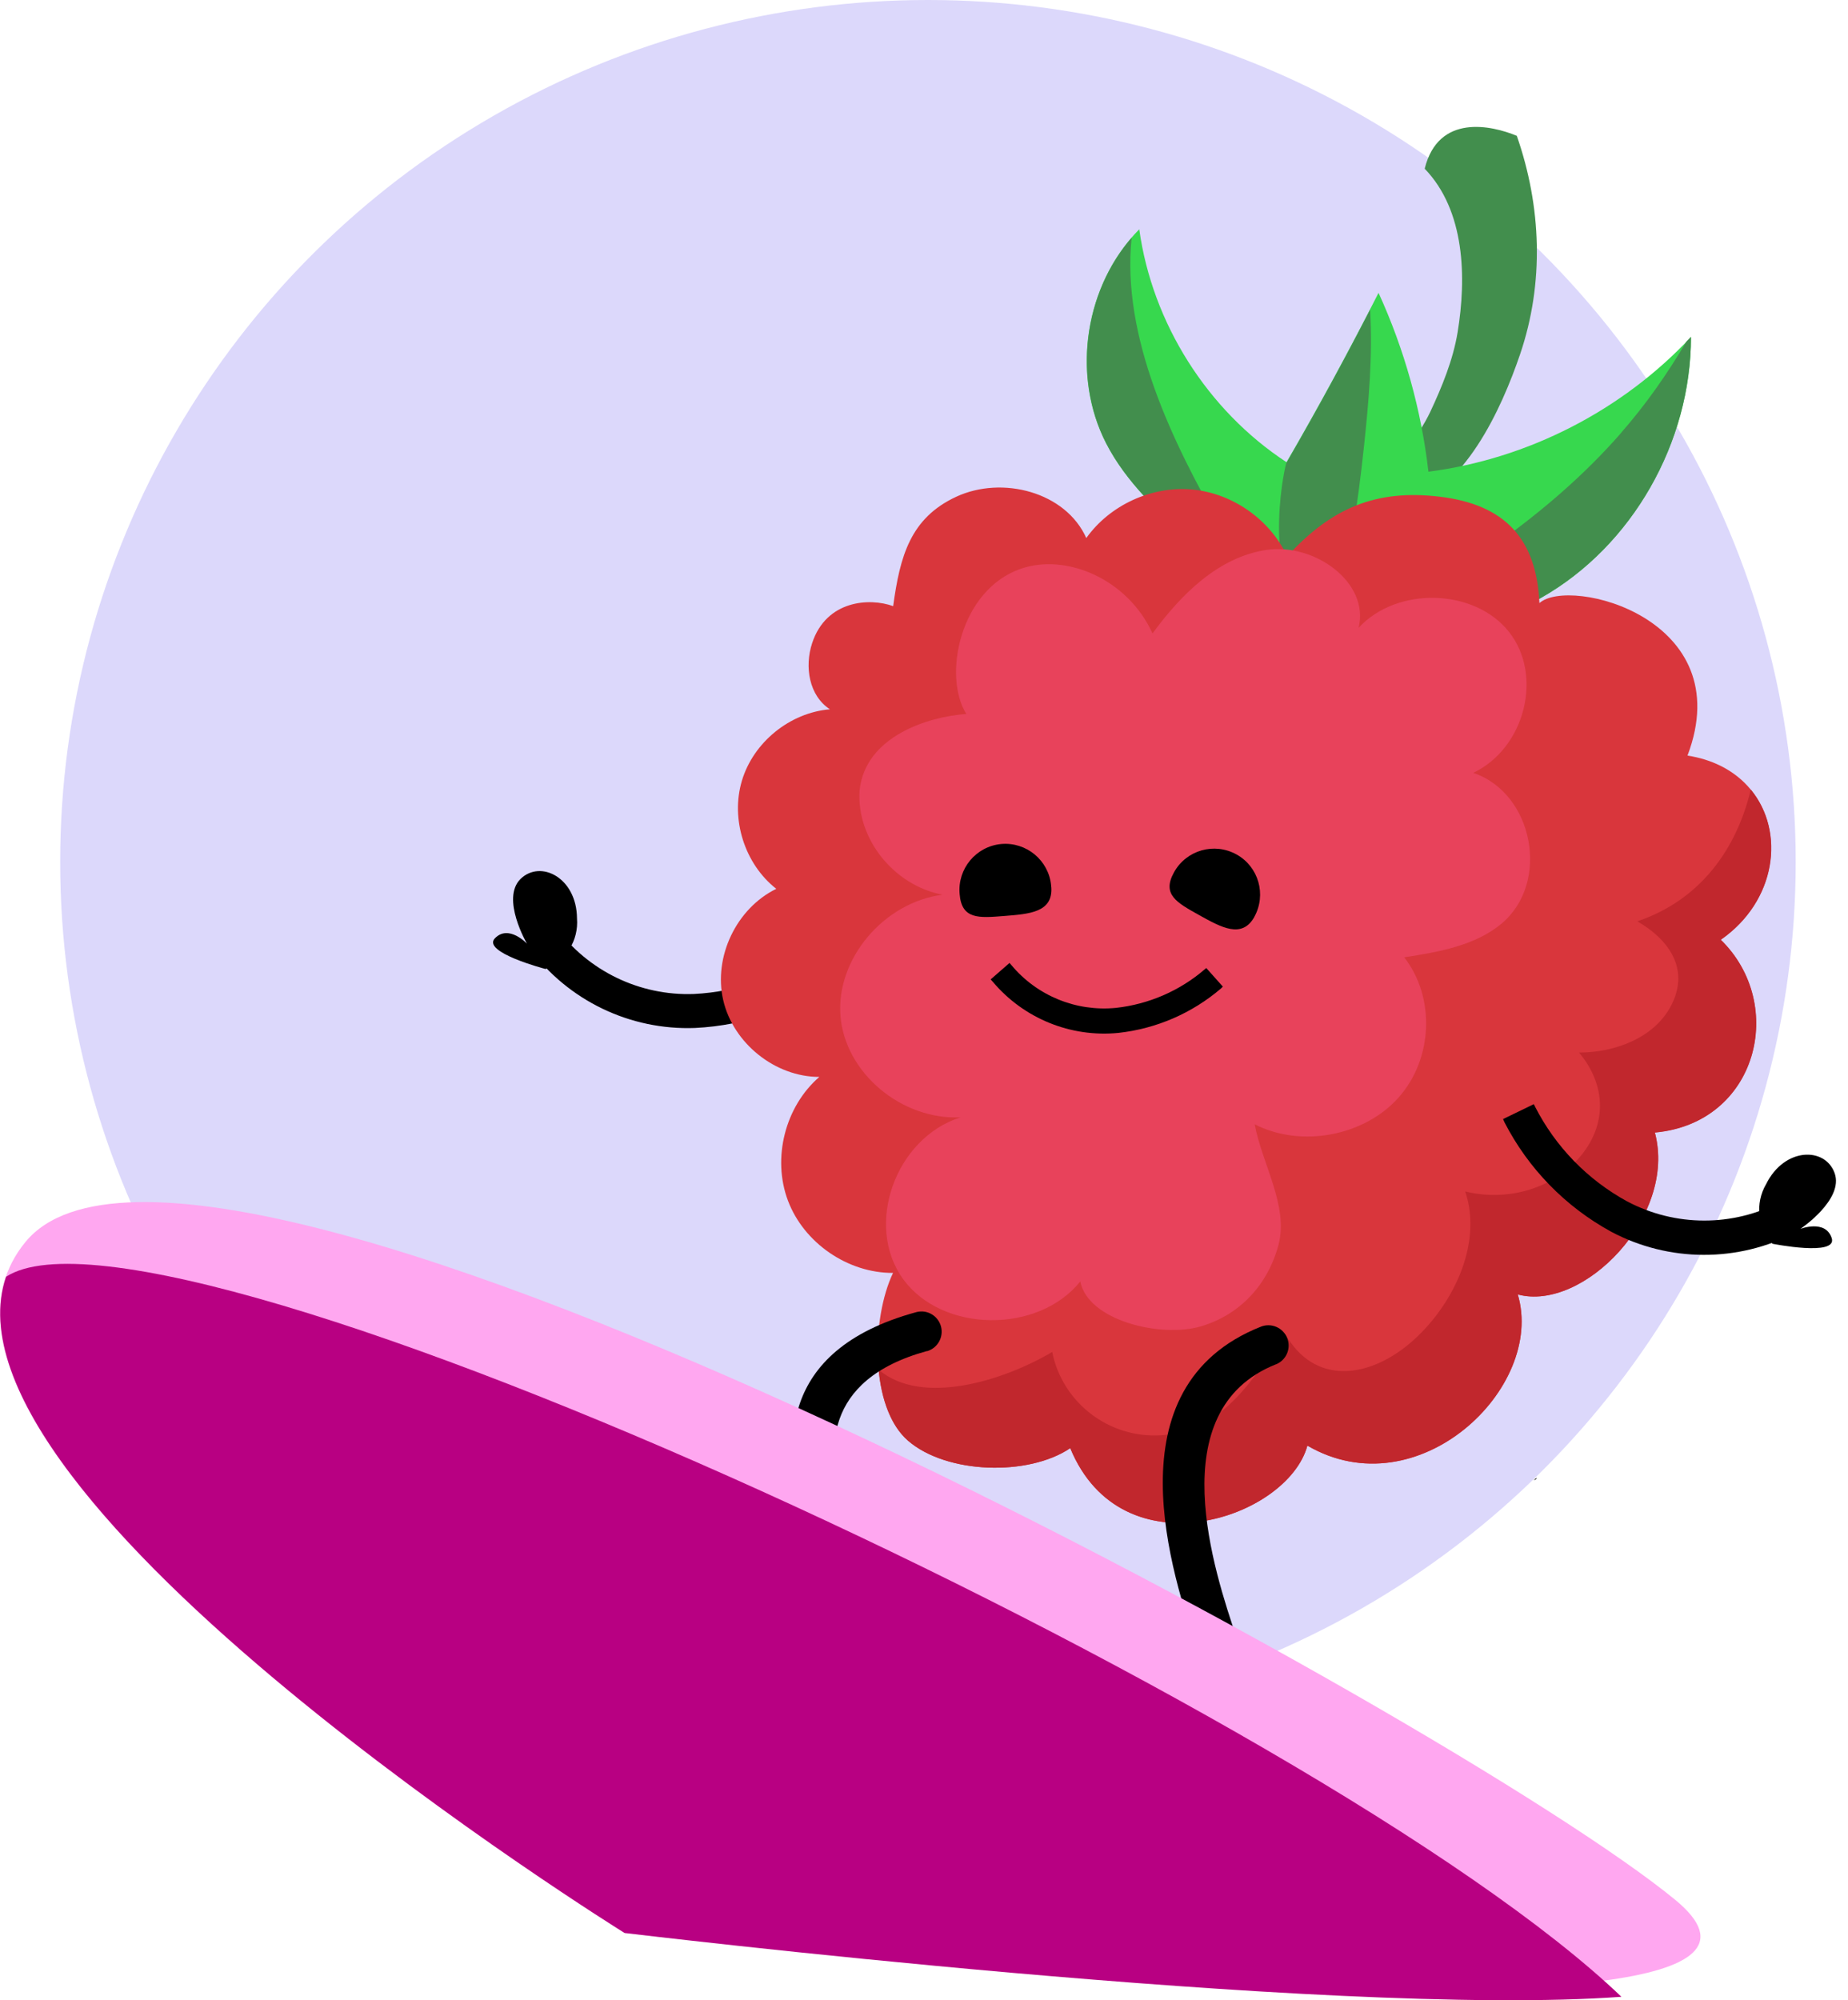 <?xml version="1.0" encoding="UTF-8"?>
<svg id="Ebene_2" data-name="Ebene 2" xmlns="http://www.w3.org/2000/svg" xmlns:xlink="http://www.w3.org/1999/xlink" viewBox="0 0 138.17 149.52">
  <defs>
    <style>
      .cls-1 {
        fill: #c1272d;
      }

      .cls-1, .cls-2, .cls-3, .cls-4, .cls-5, .cls-6, .cls-7, .cls-8, .cls-9, .cls-10, .cls-11 {
        stroke-width: 0px;
      }

      .cls-12 {
        clip-path: url(#clippath);
      }

      .cls-2 {
        fill: none;
      }

      .cls-3 {
        fill: #b80082;
      }

      .cls-3, .cls-9, .cls-11 {
        fill-rule: evenodd;
      }

      .cls-4 {
        fill: #428e4d;
      }

      .cls-13 {
        clip-path: url(#clippath-1);
      }

      .cls-5, .cls-11 {
        fill: #000;
      }

      .cls-6 {
        fill: #37d84e;
      }

      .cls-7 {
        fill: #e8425b;
      }

      .cls-8 {
        fill: #dcd8fb;
      }

      .cls-9 {
        fill: #ffa7f0;
      }

      .cls-10 {
        fill: #d9363c;
      }
    </style>
    <clipPath id="clippath">
      <rect class="cls-2" x="1.86" y="36.92" width="136.31" height="112.6"/>
    </clipPath>
    <clipPath id="clippath-1">
      <rect class="cls-2" y="36.12" width="137.27" height="113.4"/>
    </clipPath>
  </defs>
  <g id="Ebene_1-2" data-name="Ebene 1">
    <g>
      <ellipse id="Ellipse_9-2" data-name="Ellipse 9-2" class="cls-8" cx="69.38" cy="64.43" rx="64.88" ry="64.43"/>
      <path id="Pfad_1026" data-name="Pfad 1026" class="cls-5" d="M61.26,70.84c-.06.04-.12.08-.17.12-2.67,2.01-5.88,3.18-9.21,3.34-4.05.15-7.91-1.72-10.31-4.98-.05-.07-.1-.15-.16-.21l-2.01,1.54.2.25c2.89,3.9,7.51,6.12,12.36,5.94,3.87-.18,7.59-1.53,10.68-3.86l.19-.16-1.56-1.98Z"/>
      <path id="Pfad_1027" data-name="Pfad 1027" class="cls-11" d="M40.78,72.43s-4.8-1.25-3.77-2.3,2.39.41,2.39.41c0,0-1.97-3.37-.48-4.84,1.5-1.46,4.2-.09,4.22,2.95.13,1.64-.82,3.18-2.35,3.78"/>
      <g>
        <path class="cls-4" d="M113.4,10.15c-1.86-.77-5.85-1.69-6.88,2.46,3.03,3.14,3.13,8.16,2.46,12.24-.34,2.05-1.16,4.05-2.04,5.93-.93,1.98-2.61,3.69-3.25,5.79-.21.69.34,1.55,1.14,1.36,4.63-1.13,7.44-7.39,8.82-11.44,1.82-5.34,1.6-11.05-.24-16.33Z"/>
        <path class="cls-6" d="M106.81,35.26c7.44-.96,14.5-4.59,19.62-10.07,0,7.86-4.38,15.64-11.22,19.51-6.85,3.87-15.91,3.55-22.33-1-1.33-.94-2.54-2.04-3.75-3.14-2.44-2.22-4.93-4.5-6.44-7.44-2.63-5.13-1.57-11.89,2.49-15.98.97,7.01,5.09,13.53,11.01,17.41,2.41-4.15,4.7-8.38,6.88-12.66,1.93,4.22,3.2,8.76,3.73,13.37Z"/>
        <path class="cls-4" d="M96.2,34.55c-.08-.05-1.83,7.72,1.23,11.52.65.24,1.31.44,1.98.61.13-.4.26-.8.38-1.2,1.19-3.95,1.74-7.93,2.18-12.01.37-3.43.67-6.88.47-10.32-1.98,3.85-4.06,7.66-6.23,11.41Z"/>
        <path class="cls-4" d="M91.28,39.37c-3.58-6.26-7.45-14.16-6.67-21.6-3.58,4.13-4.4,10.48-1.91,15.35,1.5,2.94,4,5.22,6.44,7.44,1.21,1.1,2.42,2.2,3.75,3.14.71.5,1.45.95,2.22,1.35-1.45-1.79-2.72-3.74-3.83-5.67Z"/>
        <path class="cls-4" d="M121.19,32.38c-5.52,6.3-12.45,10.62-19.59,14.75,4.64.69,9.52-.12,13.61-2.44,6.85-3.87,11.22-11.65,11.22-19.51-.11.12-.23.23-.34.35-1.43,2.41-3.03,4.71-4.91,6.85Z"/>
        <path class="cls-10" d="M123.73,84.66c1.67,6.26-5.37,13.41-10.25,12.1,2.08,7-7.48,16.11-15.73,11.3-1.48,5.46-13.85,9.6-17.73.19-3.15,2.12-9.25,1.93-12.12-.55-2.88-2.48-2.76-9.12-1.13-12.55-3.38.02-6.67-2.24-7.86-5.41-1.19-3.17-.21-7.03,2.35-9.24-3.31,0-6.45-2.52-7.19-5.75-.74-3.23.99-6.85,3.97-8.31-2.36-1.85-3.43-5.2-2.57-8.08.86-2.88,3.59-5.09,6.58-5.34-1.56-1.02-1.91-3.17-1.33-4.94,1.06-3.23,4.31-3.41,6.06-2.77.51-3.75,1.29-6.59,4.72-8.18,3.43-1.59,8.18-.36,9.72,3.09,1.76-2.47,4.88-3.9,7.9-3.63s5.83,2.24,7.12,4.99c3.28-3.58,6.6-5.03,11.42-4.45s7.22,3.1,7.44,7.95c2.23-2.01,14.96,1.13,11.07,11.4,7.31,1.14,8.31,9.71,2.48,13.76,4.97,4.84,2.74,13.72-4.93,14.41Z"/>
        <path class="cls-1" d="M122.42,68.87c2.27,1.31,3.91,3.46,2.59,6.17-1.23,2.53-4.26,3.64-6.95,3.64,2.01,2.39,2.17,5.4-.02,7.9-2.08,2.37-5.49,3.23-8.49,2.48,1.36,4.05-1.06,8.76-4.16,11.37-3.17,2.66-7.17,3.07-9.3-.73-2.44,3.37-4.61,7.24-9.2,7.58-3.96.29-7.46-2.43-8.22-6.22-3.65,2.16-9.75,4.06-12.97,1.33.2,2.17.89,4.18,2.2,5.31,2.88,2.48,8.98,2.67,12.12.55,3.88,9.41,16.25,5.27,17.73-.19,8.24,4.8,17.81-4.3,15.73-11.3,4.88,1.31,11.92-5.84,10.25-12.1,7.67-.69,9.9-9.57,4.93-14.41,4.16-2.89,4.84-8.08,2.24-11.23-1.06,4.44-3.75,8.24-8.48,9.85Z"/>
        <path class="cls-7" d="M72.25,53.37c-1.78-2.84-.48-9.25,4.03-10.84,3.45-1.22,8.06.78,9.89,4.82,2.11-2.88,4.89-5.69,8.49-6.24s7.75,2.41,6.92,5.82c2.86-3.11,8.66-2.96,11.24.3,2.58,3.25,1.2,8.7-2.67,10.54,4.51,1.52,5.77,8.2,2.13,11.26-1.98,1.66-4.71,2.13-7.29,2.53,2.34,3,2.15,7.6-.43,10.49-2.58,2.89-7.3,3.76-10.75,1.99.54,2.94,2.55,6.1,1.78,9.01-.77,2.91-2.83,5.23-5.82,6.1s-8.42-.43-9-3.36c-3.16,3.93-10.32,3.84-13.24-.17-2.92-4.01-.6-10.55,4.29-12.1-4.43.21-8.64-3.33-8.98-7.58s3.23-8.49,7.63-9.06c-3.66-.7-6.45-4.21-6.2-7.8.42-4.03,5.1-5.51,7.98-5.71Z"/>
      </g>
      <g id="Gruppe_809" data-name="Gruppe 809">
        <g class="cls-12">
          <g id="Gruppe_808" data-name="Gruppe 808">
            <path id="Pfad_1028" data-name="Pfad 1028" class="cls-5" d="M69.31,100.99c-7.96,2.18-7.32,7.72-6.45,10.89.14.52.29,1,.42,1.39.35,1.1.59,1.83.07,2.56-.47.69-1.42.87-2.11.4-.69-.47-.87-1.42-.4-2.11.01-.02.02-.04.04-.05l.04-.05-.18.06c-.15.1-.3.2-.34.1-.13-.42-.29-.93-.46-1.51-1.15-4.24-2.04-11.7,8.58-14.59.81-.21,1.63.28,1.84,1.09.2.79-.26,1.6-1.04,1.83M114.84,110.58c.14-.21,0-.07-.18.06l.18-.06Z"/>
          </g>
        </g>
      </g>
      <g class="cls-13">
        <g id="Gruppe_817" data-name="Gruppe 817">
          <path id="Pfad_1043" data-name="Pfad 1043" class="cls-5" d="M114.67,82.53c.04.06.07.12.1.19,1.53,3,3.93,5.47,6.88,7.08,3.6,1.91,7.92,1.92,11.53.01.08-.05.16-.09.24-.12l1.14,2.29-.29.14c-4.33,2.26-9.5,2.24-13.81-.05-3.42-1.87-6.2-4.72-7.98-8.19l-.1-.23,2.29-1.11Z"/>
          <path id="Pfad_1044" data-name="Pfad 1044" class="cls-5" d="M95.39,101.99c.78-.31,1.16-1.19.85-1.97-.31-.78-1.19-1.16-1.97-.85-11.36,4.51-6.62,18.57-4.71,24.24.3.87.88.65.68,1.04-.39.74-.11,1.67.64,2.06.74.39,1.67.11,2.06-.64.01-.02.02-.05.04-.07.37-.73.02-1.77-.52-3.37-1.64-4.88-5.73-17,2.94-20.45"/>
          <path id="Pfad_1045" data-name="Pfad 1045" class="cls-11" d="M132.52,92.97s4.9.98,4.43-.43c-.47-1.41-2.34-.68-2.34-.68,0,0,3.27-2.19,2.56-4.17s-3.76-1.93-5.12.82c-.84,1.43-.65,3.24.47,4.46"/>
          <path id="Pfad_1046" data-name="Pfad 1046" class="cls-9" d="M46.7,144.49S-11.1,108.62,1.91,92.83s107.02,35.76,123.34,49.18c16.32,13.42-78.54,2.48-78.54,2.48"/>
          <path id="Pfad_1047" data-name="Pfad 1047" class="cls-3" d="M46.7,144.49S-5.23,112.25.45,95.44c11.8-7.69,98.38,32.38,120.78,53.82-21.91,1.6-74.52-4.77-74.52-4.77"/>
          <path id="Pfad_1048" data-name="Pfad 1048" class="cls-5" d="M78.6,66.29c.15,1.91-1.63,2.03-3.52,2.18s-3.18.27-3.33-1.64c-.17-1.89,1.22-3.56,3.1-3.74,1.89-.17,3.56,1.22,3.74,3.1,0,.03,0,.06,0,.09"/>
          <path id="Pfad_1049" data-name="Pfad 1049" class="cls-5" d="M93.79,68.53c-.93,1.67-2.48.79-4.14-.13-1.66-.93-2.8-1.53-1.87-3.2.92-1.66,3.01-2.25,4.67-1.33,1.66.92,2.25,3.01,1.33,4.67"/>
          <path id="Pfad_1050" data-name="Pfad 1050" class="cls-5" d="M90.19,72.36s-.08.06-.12.1c-1.87,1.61-4.19,2.61-6.64,2.88-2.98.29-5.91-.91-7.82-3.21-.04-.05-.08-.1-.13-.15l-1.41,1.23.16.18c2.31,2.74,5.82,4.17,9.38,3.82,2.84-.31,5.52-1.47,7.69-3.33l.13-.13-1.24-1.39Z"/>
        </g>
      </g>
      <rect class="cls-2" x="1.86" y="36.92" width="136.31" height="112.6"/>
    </g>
  </g>
</svg>